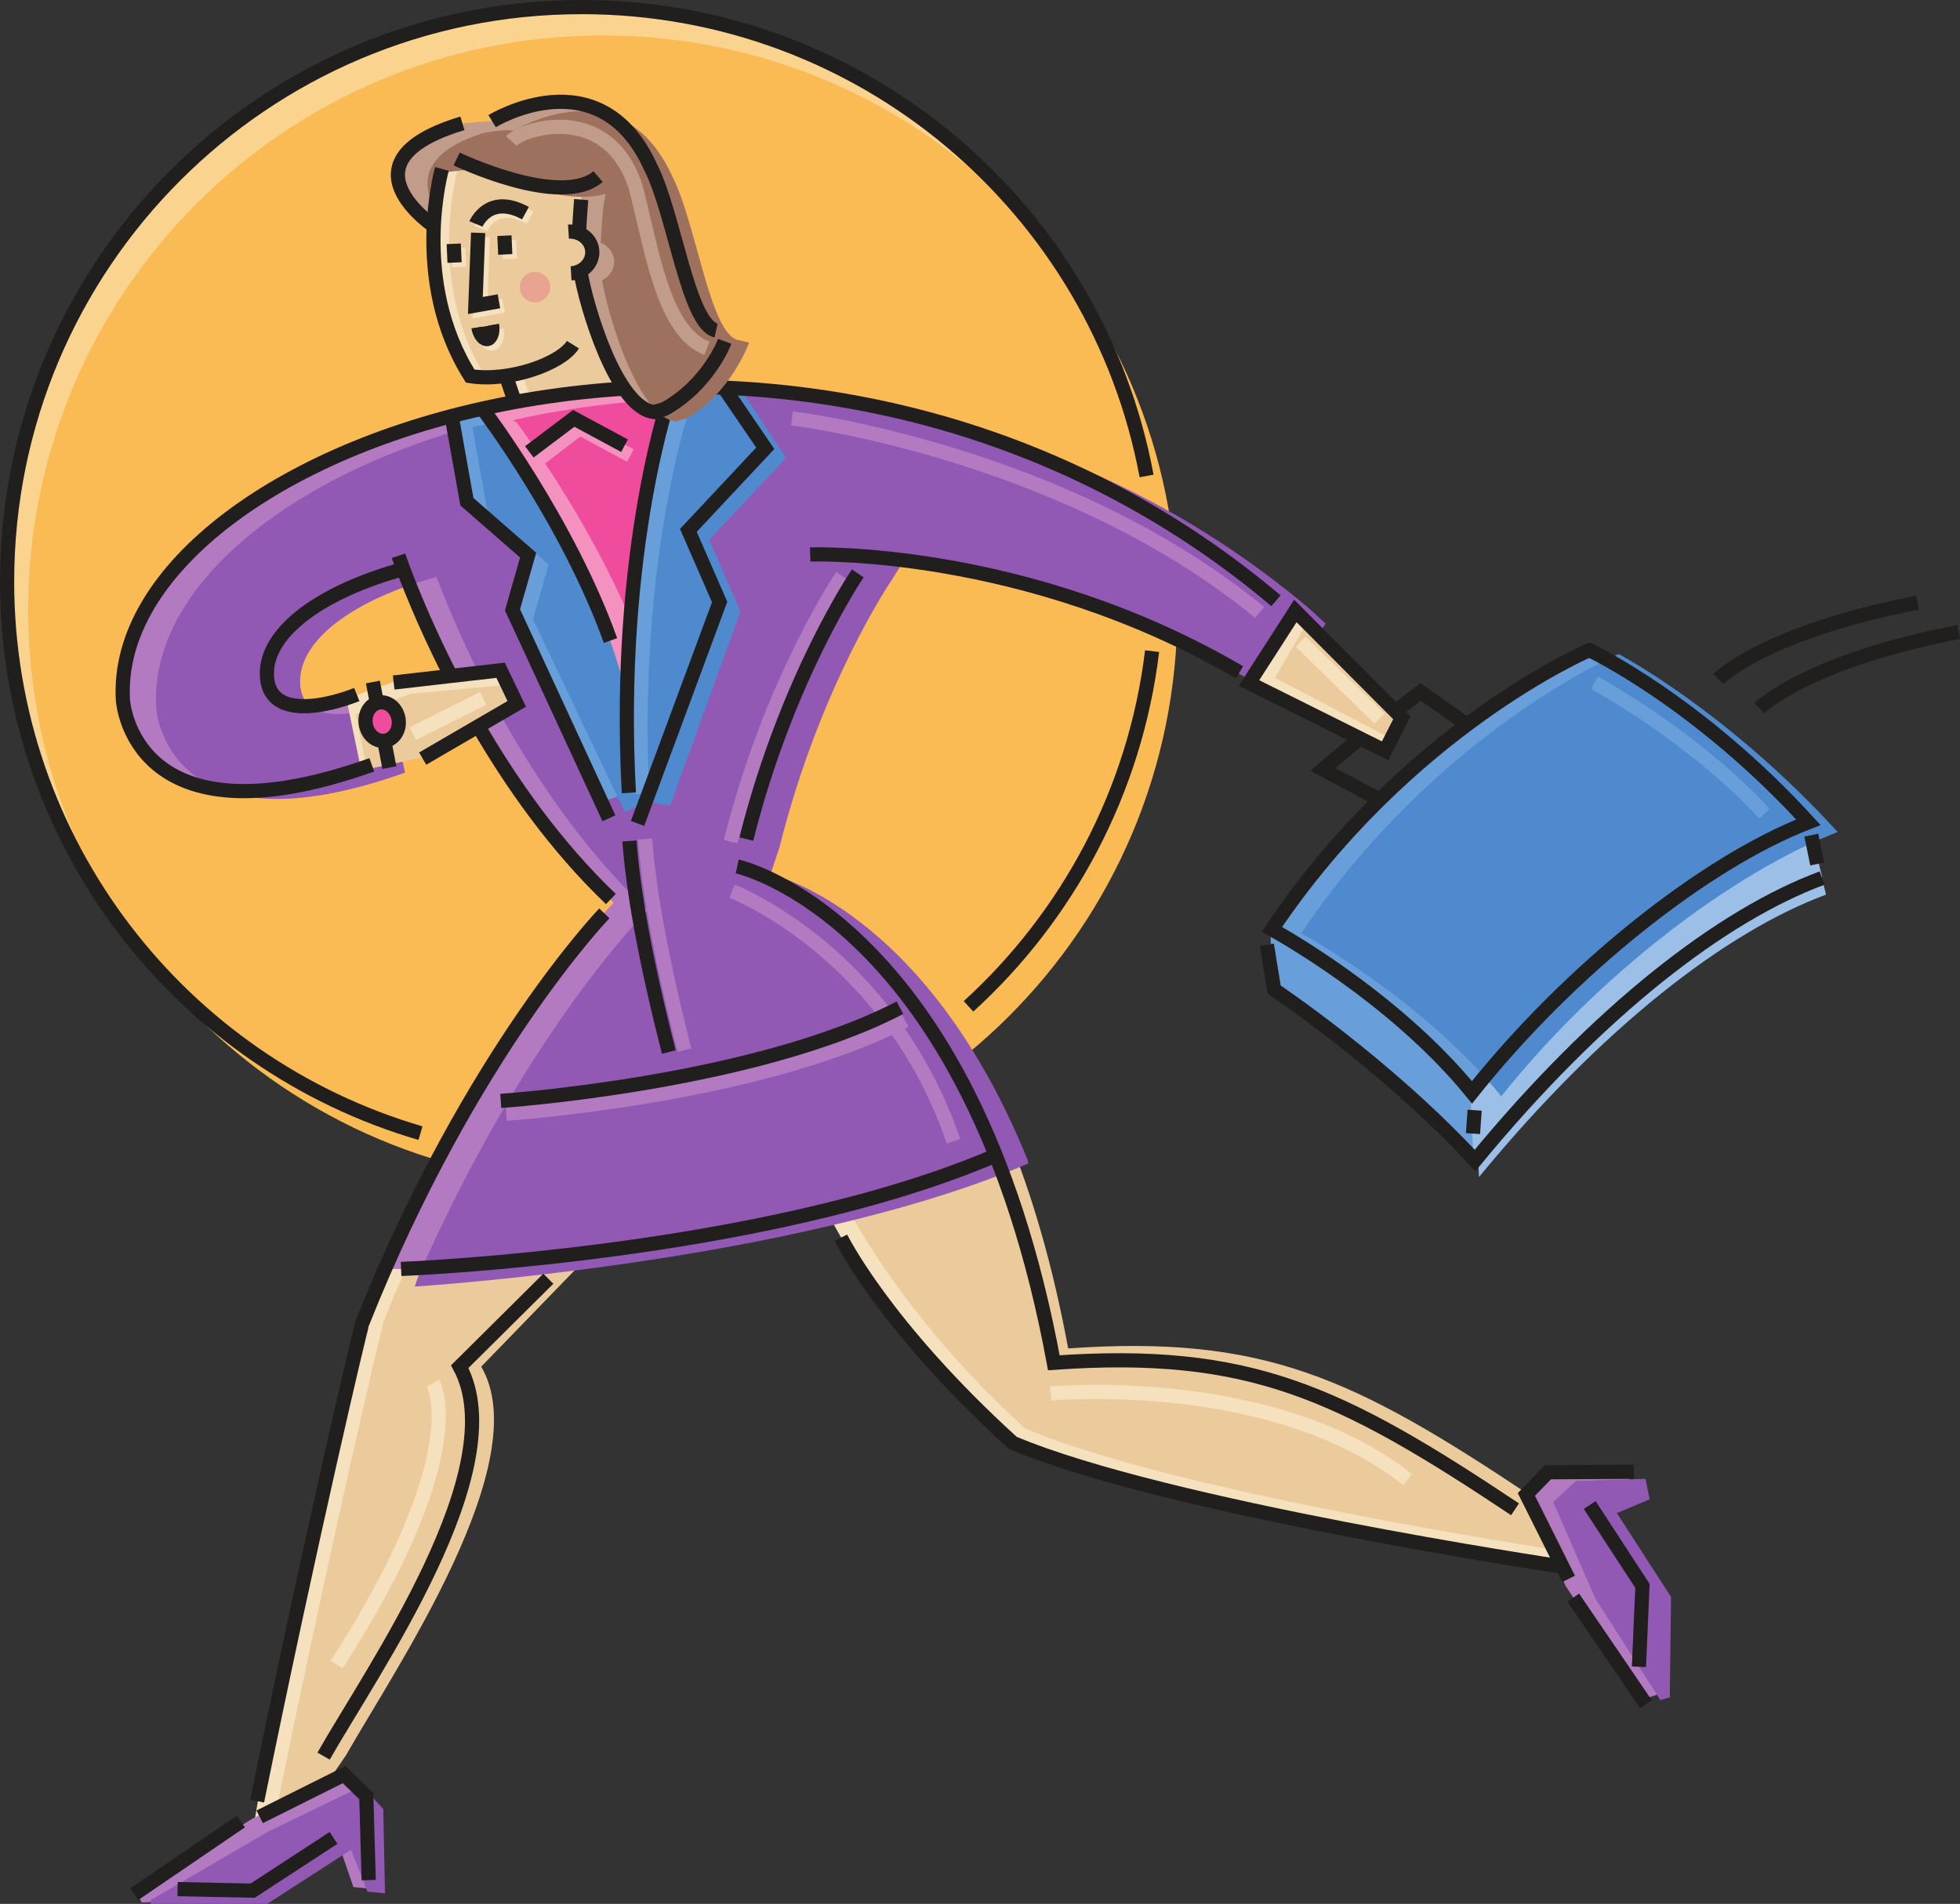 <svg width="722.498" height="701.947" viewBox="0 0 541.873 526.46" xmlns="http://www.w3.org/2000/svg"><rect x="0" y="0" width="541.873" height="526.46" fill="#333333" stroke="none"/><path style="fill:#9cbfe8;fill-opacity:1;fill-rule:nonzero;stroke:none" d="M539.48 432.61c-27.804 10.316-61.988 36.792-95.949 78.093l-.84-18.832c26.938-33.851 64.235-63.543 93.004-74.695l3.785 15.433" transform="translate(-34.645 -185.235)"/><path style="fill:#9cbfe8;fill-opacity:1;fill-rule:nonzero;stroke:none" d="M538.402 427.746c-27.808 10.316-61.992 36.793-96.605 78.422l-.84-18.832c27.59-34.18 64.887-63.871 93.656-75.024l3.79 15.434" transform="translate(-34.645 -185.235)"/><path style="fill:#689ed9;fill-opacity:1;fill-rule:nonzero;stroke:none" d="M442 505.766c-24.66-26.653-55.527-47.239-55.527-47.239l-.633-16.656s33.39 18.059 55.32 45.059l.84 18.836" transform="translate(-34.645 -185.235)"/><path style="fill:#689ed9;fill-opacity:1;fill-rule:nonzero;stroke:none" d="M474.043 365.008s-50.254 21.375-87.766 77.226c0 0 33.391 18.059 55.32 45.059 26.938-33.848 64.235-63.54 93.005-74.691-30.676-33.575-60.559-47.594-60.559-47.594" transform="translate(-34.645 -185.235)"/><path style="fill:#4f8acf;fill-opacity:1;fill-rule:nonzero;stroke:none" d="M482.145 366.086s-50.25 21.375-87.762 77.23c0 0 33.39 18.059 55.32 45.059 26.938-33.852 64.234-61.922 93.004-73.074-30.676-33.574-60.562-49.215-60.562-49.215" transform="translate(-34.645 -185.235)"/><path style="fill:none;stroke:#211e1e;stroke-width:39.204;stroke-linecap:butt;stroke-linejoin:miter;stroke-miterlimit:4;stroke-opacity:1" d="m4106.367 4526.563-102.656-86.446 154.883-82.812" transform="matrix(.1 0 0 -.1 -34.645 656.765)"/><path style="fill:none;stroke:#211e1e;stroke-width:39.204;stroke-linecap:butt;stroke-linejoin:miter;stroke-miterlimit:4;stroke-opacity:1" d="M4740.43 4769.922s-502.54-213.75-877.657-772.266c0 0 333.907-180.586 553.204-450.586 269.375 338.477 642.343 635.39 930.039 746.914-306.758 335.743-605.586 475.938-605.586 475.938zm0 0" transform="matrix(.1 0 0 -.1 -34.645 656.765)"/><path style="fill:none;stroke:#211e1e;stroke-width:39.204;stroke-linecap:butt;stroke-linejoin:miter;stroke-miterlimit:4;stroke-opacity:1" d="m3848.945 3955.273 20.157-124.18s308.671-205.859 555.273-472.382c339.61 413.008 681.445 677.773 959.531 780.977m-960.546-641.875-4.57-64.688m935.312 825.235 16.289-79.805m-1157.735 429.062 61.211 46.836 122.461-86.445" transform="matrix(.1 0 0 -.1 -34.645 656.765)"/><path style="fill:none;stroke:#689ed9;stroke-width:39.204;stroke-linecap:butt;stroke-linejoin:miter;stroke-miterlimit:4;stroke-opacity:1" d="M4754.727 4679.648s270.156-145.859 470.039-361.992" transform="matrix(.1 0 0 -.1 -34.645 656.765)"/><path style="fill:none;stroke:#211e1e;stroke-width:39.204;stroke-linecap:butt;stroke-linejoin:miter;stroke-miterlimit:4;stroke-opacity:1" d="M5096.914 4690.469s129.649 129.648 551.094 210.703m-437.656-291.758s129.687 129.688 551.132 210.703" transform="matrix(.1 0 0 -.1 -34.645 656.765)"/><path style="fill:#fad48f;fill-opacity:1;fill-rule:nonzero;stroke:none" d="M195.46 504.898c87.727 0 158.852-71.12 158.852-158.851 0-87.73-71.125-158.852-158.851-158.852-87.73 0-158.856 71.121-158.856 158.852 0 87.73 71.125 158.851 158.856 158.851" transform="translate(-34.645 -185.235)"/><path style="fill:#faba54;fill-opacity:1;fill-rule:nonzero;stroke:none" d="M201.293 512.734c87.73 0 158.852-71.125 158.852-158.851 0-87.73-71.122-158.856-158.852-158.856S42.441 266.152 42.441 353.883c0 87.726 71.122 158.851 158.852 158.851" transform="translate(-34.645 -185.235)"/><path style="fill:none;stroke:#211e1e;stroke-width:39.204;stroke-linecap:butt;stroke-linejoin:miter;stroke-miterlimit:4;stroke-opacity:1" d="M3516.328 5251.523c-137.07 737.852-784.18 1296.524-1561.719 1296.524-877.304 0-1588.554-711.211-1588.554-1588.516 0-722.617 482.5-1332.539 1142.89-1525.156m1515.118 350.585c274.296 249.884 460.742 594.571 507.539 982.267" transform="matrix(.1 0 0 -.1 -34.645 656.765)"/><path style="fill:#f5e1bd;fill-opacity:1;fill-rule:nonzero;stroke:none" d="m115.371 684.7-10.535 5.132 1.078-6.39c14.64-71.864 28.809-132 29.188-132.477 2.109-5.29 3.718-9.047 5.886-13.973l1.219-1.969 4.106.508-.598 1.309 46.648-4.387-30.437 31.402c15.398 26.204-23.863 83.657-37.371 107.426L115.37 684.7m193.759-181.415c6.512 16.05 12.25 35.313 16.504 58.41 54.027-3.785 78.883 8.106 127.508 40.52l5.355 2.726 7.793 13.664-6.125-1.261s-104.273-15.668-146.418-33.496c-35.66-32.418-50.246-63.215-50.246-63.215s30.078-7.051 45.563-16.93l.066-.418" transform="translate(-34.645 -185.235)"/><path style="fill:#ebca9c;fill-opacity:1;fill-rule:nonzero;stroke:none" d="m121.133 683.98-10.535 5.133 1.082-6.394c14.636-71.86 28.804-131.996 29.183-132.477 2.114-5.289 3.719-9.047 5.887-13.969l4.73-.152 46.649-4.387-30.442 31.403c15.399 26.203-23.863 83.652-37.37 107.426l-9.184 13.417M313.45 499.684c6.515 16.05 12.25 35.312 16.503 58.41 54.031-3.782 78.883 8.101 127.512 40.52l5.351 2.726 7.793 13.664-6.12-1.262S360.21 598.074 318.07 580.246c-35.66-32.418-50.25-63.215-50.25-63.215s30.082-7.05 45.567-16.93l.062-.417" transform="translate(-34.645 -185.235)"/><path style="fill:#f5e1bd;fill-opacity:1;fill-rule:nonzero;stroke:none" d="m208.508 290.21-3-14.901-33 7.578 4.8 11.664 31.2-4.34" transform="translate(-34.645 -185.235)"/><path style="fill:#ebca9c;fill-opacity:1;fill-rule:nonzero;stroke:none" d="m211.93 291.023-2.282-15.625-32.996 7.579 4.618 11.843 30.66-3.797" transform="translate(-34.645 -185.235)"/><path style="fill:#b37ac2;fill-opacity:1;fill-rule:nonzero;stroke:none" d="M146.246 343.355c5.356 14.13 24.11 58.98 57.102 90.47l.898 1.081-2.7 2.883s-32.183 33.367-60.671 98.34l4.48-.008s99.954-3.781 164.25-31.336l-.296-1.14c-28.223-69.551-71.024-78.825-71.024-78.825l2.524-7.562c11.164-44.664 30.796-73.48 30.796-73.48l2.875-4.622c21.637 1.758 62.172 8.285 102.66 31.996l3.165 1.598 11.472-17.227-4.55-4.18c-131.473-110.94-323.274-45.511-318.77 27.552 0 0 2.52 41.425 68.797 17.832l-4.145-19.45c-8.136 3.243-25.062 7.336-24.859-6.03.172-11.466 14.883-22.352 37.668-28.653l.328.761" transform="translate(-34.645 -185.235)"/><path style="fill:#9159b3;fill-opacity:1;fill-rule:nonzero;stroke:none" d="M155.61 345.516c5.355 14.129 24.113 58.98 57.1 90.472l.903 1.078-2.703 2.883s-32.18 33.371-60.672 98.34l-.922 2.695s105.36-6.484 169.653-34.039l-.293-1.136c-28.223-69.551-71.024-78.829-71.024-78.829l2.52-7.562c11.168-44.664 30.797-73.48 30.797-73.48l2.879-4.622c21.636 1.758 61.09 11.168 101.578 34.88l4.242-1.286 11.477-17.226-4.555-4.18C265.12 242.562 73.316 307.992 77.82 381.059c0 0 2.52 41.421 68.797 17.828l-4.14-19.45c-8.137 3.243-25.063 7.336-24.864-6.03.176-11.466 14.883-22.352 37.668-28.653l.328.762" transform="translate(-34.645 -185.235)"/><path style="fill:#689ed9;fill-opacity:1;fill-rule:nonzero;stroke:none" d="m159.313 300.645 4.144 23.234 16.93 14.766-4.325 15.128 25.305 53.172 6.871-2.55c-.5-9.204-.648-17.957-.531-26.22l-.129-.987c-8.644-37.82-39.441-78.524-39.441-78.524" transform="translate(-34.645 -185.235)"/><path style="fill:#4f8acf;fill-opacity:1;fill-rule:nonzero;stroke:none" d="m165.258 303.348 4.14 23.23 16.93 14.77-4.324 15.129 25.305 53.171 6.875-2.554a378.175 378.175 0 0 1-.532-26.215l-.129-.992c-8.644-37.82-39.441-78.524-39.441-78.524" transform="translate(-34.645 -185.235)"/><path style="fill:#f591bf;fill-opacity:1;fill-rule:nonzero;stroke:none" d="M167.258 298.176c16.707-3.754 34.77-5.914 53.558-6.07l-.628 1.156s-11.442 32.207-12.29 84.375l-.14-.27c-8.645-37.82-39.442-78.523-39.442-78.523l-1.058-.668" transform="translate(-34.645 -185.235)"/><path style="fill:#f04c9e;fill-opacity:1;fill-rule:nonzero;stroke:none" d="M176.441 301.418c16.711-3.754 34.774-5.914 53.563-6.074l-.633 1.16s-11.441 32.207-12.285 84.375l-.14-.274c-8.645-37.82-39.442-78.52-39.442-78.52l-1.063-.667" transform="translate(-34.645 -185.235)"/><path style="fill:#fff;fill-opacity:1;fill-rule:nonzero;stroke:none" d="m392.77 354.172-12.825 19.93 37.614 18.757 4.648-9.136-29.437-29.551" transform="translate(-34.645 -185.235)"/><path style="fill:#f5e1bd;fill-opacity:1;fill-rule:nonzero;stroke:none" d="m392.77 355.254-12.825 19.926 37.614 18.757 4.648-9.132-29.437-29.551" transform="translate(-34.645 -185.235)"/><path style="fill:#ebca9c;fill-opacity:1;fill-rule:nonzero;stroke:none" d="m396.543 356.488-9.395 16.172 32.223 16.88 3.18-5.462-26.008-27.59" transform="translate(-34.645 -185.235)"/><path style="fill:#f5e1bd;fill-opacity:1;fill-rule:nonzero;stroke:none" d="m176.871 379.438-3.96-9.004-28.095 2.878-14.41 5.133 3.965 19.09 18.367-3.691 24.133-14.406" transform="translate(-34.645 -185.235)"/><path style="fill:#ebca9c;fill-opacity:1;fill-rule:nonzero;stroke:none" d="m177.414 379.438-2.344-4.864-27.011 2.524-15.086 5.672 3.152 15.171 16.613-3.554 24.676-14.95" transform="translate(-34.645 -185.235)"/><path style="fill:#b37ac2;fill-opacity:1;fill-rule:nonzero;stroke:none" d="m485.434 590.637-23.34.484-6.324 5.836 11.671 26.746 20.91 31.606 5.672-1.899-5.671-30.195-15.075-23.34-.324.324 11.992-4.699.489-4.863" transform="translate(-34.645 -185.235)"/><path style="fill:#9159b3;fill-opacity:1;fill-rule:nonzero;stroke:none" d="m489.574 594.148-19.199.575-6.32 5.836 11.672 26.746 17.945 28.03 2.601-.745.36-27.774-15.074-23.34-.325.325 9.477-3.98-1.137-5.673" transform="translate(-34.645 -185.235)"/><path style="fill:#b37ac2;fill-opacity:1;fill-rule:nonzero;stroke:none" d="m137.215 707.52-.754-25.774-5.836-6.32-26.098 12.64-32.254 19.938 1.508 3.308 29.504-1.417 24.422-16.965-.324-.325 4.969 14.426 4.863.489" transform="translate(-34.645 -185.235)"/><path style="fill:#9159b3;fill-opacity:1;fill-rule:nonzero;stroke:none" d="m141.09 708.777-.488-23.34-5.836-6.32-26.094 12.645-32.453 18.926.195 1.007h32.094l23.34-15.074-.325-.324 4.704 11.996 4.863.484" transform="translate(-34.645 -185.235)"/><path style="fill:none;stroke:#211e1e;stroke-width:39.204;stroke-linecap:butt;stroke-linejoin:miter;stroke-miterlimit:4;stroke-opacity:1" d="M1668.008 4560.898c92.5-159.257 214.648-333.476 367.265-479.14m-587.109 949.102s46.758-139.883 142.07-327.032m2337.461 174.453-128.242-199.297 376.133-187.578 46.484 91.367zM2017.266 4042.11s-370.274-383.907-668.047-1129.962c-3.828-4.765-145.469-606.132-291.875-1324.765m183.711 124.297c135.078 237.734 527.656 796.015 376.406 1076.953l244.922 243.164" transform="matrix(.1 0 0 -.1 -34.645 656.765)"/><path style="fill:none;stroke:#211e1e;stroke-width:39.204;stroke-linecap:butt;stroke-linejoin:miter;stroke-miterlimit:4;stroke-opacity:1" d="M1455.352 3058.79s999.53 37.812 1642.5 313.358m-426.836-226.914s118.867-243.125 475.468-567.304c421.407-178.282 1507.383-340.39 1507.383-340.39" transform="matrix(.1 0 0 -.1 -34.645 656.765)"/><path style="fill:none;stroke:#b37ac2;stroke-width:39.204;stroke-linecap:butt;stroke-linejoin:miter;stroke-miterlimit:4;stroke-opacity:1" d="M2129.844 4247.656c11.015-144.453 44.375-330.742 108.945-583.75" transform="matrix(.1 0 0 -.1 -34.645 656.765)"/><path style="fill:none;stroke:#211e1e;stroke-width:39.204;stroke-linecap:butt;stroke-linejoin:miter;stroke-miterlimit:4;stroke-opacity:1" d="m4683.047 2201.875-116.68 233.438 59.61 61.367 237.539 1.289" transform="matrix(.1 0 0 -.1 -34.645 656.765)"/><path style="fill:none;stroke:#211e1e;stroke-width:39.204;stroke-linecap:butt;stroke-linejoin:miter;stroke-miterlimit:4;stroke-opacity:1" d="m4741.406 2406.133 145.86-223.711-9.727-223.633m-181.523 191.251 200.976-295m-3212.89 3577.42s232.5-307.304 350.156-635.976m-438.398 616.172 41.406-232.343 169.296-147.657-43.242-151.289 266.563-576.289m-696.993 342.149c-81.367-32.422-250.585-73.36-248.593 60.312 1.758 115.664 151.484 225.43 382.773 288.203m-402.695-3451.836 233.398 116.719 61.368-59.648 6.718-232.11" transform="matrix(.1 0 0 -.1 -34.645 656.765)"/><path style="fill:none;stroke:#211e1e;stroke-width:39.204;stroke-linecap:butt;stroke-linejoin:miter;stroke-miterlimit:4;stroke-opacity:1" d="m1268.594 1485.547-223.672-145.86-207.461 4.297m175.039 186.954-295-200.977M1515 4470l260 151.29-44.531 93.046-295.625-33.906m-57.5 1.367 45.625-236.64" transform="matrix(.1 0 0 -.1 -34.645 656.765)"/><path style="fill:none;stroke:#b37ac2;stroke-width:39.204;stroke-linecap:butt;stroke-linejoin:miter;stroke-miterlimit:4;stroke-opacity:1" d="M2674.61 4975.04s-196.29-288.165-307.97-734.806" transform="matrix(.1 0 0 -.1 -34.645 656.765)"/><path style="fill:none;stroke:#211e1e;stroke-width:39.204;stroke-linecap:butt;stroke-linejoin:miter;stroke-miterlimit:4;stroke-opacity:1" d="M2384.648 4171.797s648.36-140.469 875.274-1372.344c540.273 37.813 788.828-81.055 1275.078-405.234" transform="matrix(.1 0 0 -.1 -34.645 656.765)"/><path style="fill:#f04c9e;fill-opacity:1;fill-rule:nonzero;stroke:none" d="M141.117 390.059c2.504-.387 4.168-3.067 3.719-5.985-.453-2.918-2.844-4.972-5.348-4.59-2.504.387-4.168 3.067-3.715 5.989.45 2.918 2.844 4.972 5.344 4.586" transform="translate(-34.645 -185.235)"/><path style="fill:none;stroke:#211e1e;stroke-width:39.204;stroke-linecap:butt;stroke-linejoin:miter;stroke-miterlimit:4;stroke-opacity:1" d="M1411.172 4519.414c25.039 3.867 41.68 30.664 37.187 59.844-4.53 29.18-28.437 49.726-53.476 45.898-25.04-3.867-41.68-30.664-37.149-59.883 4.493-29.18 28.438-49.726 53.438-45.859zm334.141 1008.476 21.601-63.007" transform="matrix(.1 0 0 -.1 -34.645 656.765)"/><path style="fill:#689ed9;fill-opacity:1;fill-rule:nonzero;stroke:none" d="M232.918 292.105a264.82 264.82 0 0 0-11.383-.187l-1.437 1.16s-15.457 43.52-11.77 111.313l5.645.89 19.449-53.668-8.645-19.812 21.254-22.692-11.168-16.39-1.945-.614" transform="translate(-34.645 -185.235)"/><path style="fill:#4f8acf;fill-opacity:1;fill-rule:nonzero;stroke:none" d="M237.512 293.184c-3.82-.145-6.266 1.418-10.032 1.437l-1.44 1.16s-15.458 43.516-11.767 111.313l5.641.886 19.453-53.667-8.644-19.81 21.25-22.69-11.977-18.012-2.484-.617" transform="translate(-34.645 -185.235)"/><path style="fill:none;stroke:#211e1e;stroke-width:39.204;stroke-linecap:butt;stroke-linejoin:miter;stroke-miterlimit:4;stroke-opacity:1" d="m2350.43 5491.875 111.68-163.867-212.5-226.914 86.406-198.125-226.914-612.305m93.671 1197.617s-154.57-435.156-117.695-1113.086" transform="matrix(.1 0 0 -.1 -34.645 656.765)"/><path style="fill:none;stroke:#211e1e;stroke-width:39.204;stroke-linecap:butt;stroke-linejoin:miter;stroke-miterlimit:4;stroke-opacity:1" d="M3874.063 4906.563c-1315.157 1109.804-3232.266 447.5-3187.696-275.508 0 0 25.195-414.258 687.969-178.32" transform="matrix(.1 0 0 -.1 -34.645 656.765)"/><path style="fill:#f5e1bd;fill-opacity:1;fill-rule:nonzero;stroke:none" d="M156.824 232.313s-8.844 30.875 7.817 57.28c10.836 1.7 25.105-3.413 28.402-8.695l5.039-8.125c-1.969-5.89-2.465-8.968-3.004-12.293l.45-.226c1.831-1.11 2.992-3.07 2.855-5.23-.145-2.32-1.746-4.227-3.93-5.012l.29-.485c.194-3.949.855-12.789.855-12.789l-.325.047c-12.464 3.278-34.386-7.238-34.386-7.238l-4.063 2.766" transform="translate(-34.645 -185.235)"/><path style="fill:#ebca9c;fill-opacity:1;fill-rule:nonzero;stroke:none" d="M161.145 232.313s-8.844 30.875 7.816 57.28c10.836 1.7 26.906-6.745 29.668-13.105l3.777-3.715c-1.972-5.89-2.469-8.968-3.004-12.293l.45-.226c1.832-1.11 2.992-3.07 2.855-5.23-.148-2.32-1.746-4.227-3.93-5.012l.29-.485c.195-3.949.851-12.789.851-12.789l-.324.047c-12.465 3.278-37.625-7.238-37.625-7.238l-.824 2.766" transform="translate(-34.645 -185.235)"/><path style="fill:#c29c8a;fill-opacity:1;fill-rule:nonzero;stroke:none" d="M157.453 232.07s-1.86 6.496-2.265 16.075l-.844-.555c-4.145-3.004-23.192-18.707 8.144-28.25 5.223-.45 8.215-.602 8.215-.602s29.777-18.312 43.82 12.746c6.59 12.895 10.344 43.395 18.086 45.145l2.399 2.992s-4.38 11.86-16.625 18.703l-2.906.84c-10.465-1.121-18.844-29.426-20.399-39.043l.227-.098c1.96-1.082 3.218-3.117 3.078-5.363-.14-2.246-1.645-4.101-3.719-4.93l.078-.566c.195-3.945.582-8.734.582-8.734l.68-4.215c-12.317 3.91-35.117-7.031-35.117-7.031l-3.434 2.886" transform="translate(-34.645 -185.235)"/><path style="fill:#9e705e;fill-opacity:1;fill-rule:nonzero;stroke:none" d="M157.664 232.89s-1.453 1.528-1.86 11.106c0 0-12.171-14.465 12.716-22.047 6.304-1.125 8.218-.597 8.218-.597s29.774-18.317 43.82 12.742c6.59 12.894 10.344 43.398 18.087 45.144l3.117.742s-5.102 14.114-17.348 20.958l-2.902.84c-10.465-1.122-18.844-29.426-20.399-39.048l.227-.097c1.957-1.078 3.219-3.114 3.078-5.36-.14-2.246-1.645-4.105-3.723-4.93l.082-.566c.196-3.945.582-8.738.582-8.738l.68-4.215c-12.316 3.914-35.117-7.027-35.117-7.027l-9.258 1.094" transform="translate(-34.645 -185.235)"/><path style="fill:none;stroke:#211e1e;stroke-width:39.204;stroke-linecap:butt;stroke-linejoin:miter;stroke-miterlimit:4;stroke-opacity:1" d="M1568.242 6100.508s-88.437-308.79 78.164-572.852c108.36-16.992 251.055 34.18 284.024 86.953" transform="matrix(.1 0 0 -.1 -34.645 656.765)"/><path style="fill:none;stroke:#f5e1bd;stroke-width:29.403;stroke-linecap:butt;stroke-linejoin:miter;stroke-miterlimit:4;stroke-opacity:1" d="M1677.07 5649.531c3.75-22.46 17.422-38.906 30.547-36.718 13.125 2.226 20.703 22.226 16.914 44.687" transform="matrix(.1 0 0 -.1 -34.645 656.765)"/><path style="fill:none;stroke:#f5e1bd;stroke-width:39.204;stroke-linecap:butt;stroke-linejoin:miter;stroke-miterlimit:4;stroke-opacity:1" d="m1738.79 5722.227-65.196-11.68 7.578 200.976m-5.938 24.532s35.313 85.156 136.758 29.804m-58.125-62.226 2.305-51.797m-142.462 29.297 2.345-51.797" transform="matrix(.1 0 0 -.1 -34.645 656.765)"/><path style="fill:none;stroke:#211e1e;stroke-width:39.204;stroke-linecap:butt;stroke-linejoin:miter;stroke-miterlimit:4;stroke-opacity:1" d="m1600.86 5893.477 2.304-51.797m59.18 106.718s35.312 85.157 136.797 29.805m-73.243-243.672-65.195-11.64 7.578 200.976m72.735-7.89 2.304-51.836" transform="matrix(.1 0 0 -.1 -34.645 656.765)"/><path style="fill:none;stroke:#211e1e;stroke-width:29.403;stroke-linecap:butt;stroke-linejoin:miter;stroke-miterlimit:4;stroke-opacity:1" d="M1711.68 5669.805c3.75-22.461-3.828-42.461-16.953-44.649-13.086-2.187-26.758 14.258-30.508 36.719" transform="matrix(.1 0 0 -.1 -34.645 656.765)"/><path style="fill:none;stroke:#211e1e;stroke-width:39.204;stroke-linecap:butt;stroke-linejoin:miter;stroke-miterlimit:4;stroke-opacity:1" d="M1608.867 6128.164s287.188-137.851 391.055-48.789m-46.68-63.672s-3.867-47.89-5.82-87.344m-396.797 10.704s-277.852 181.835 74.258 287.539m725.195-602.812s-43.789-118.595-166.25-187.032l-29.062-8.399c-104.649 11.211-188.438 294.258-203.985 390.43" transform="matrix(.1 0 0 -.1 -34.645 656.765)"/><path style="fill:none;stroke:#211e1e;stroke-width:39.204;stroke-linecap:butt;stroke-linejoin:miter;stroke-miterlimit:4;stroke-opacity:1" d="M1925.313 5811.797c34.335 2.148 60.546 29.726 58.515 61.601-1.992 31.836-31.445 55.938-65.742 53.79m-211.055 305.429s297.774 183.125 438.203-127.46c65.899-128.946 103.438-433.946 180.86-451.446" transform="matrix(.1 0 0 -.1 -34.645 656.765)"/><path style="fill:none;stroke:#c29c8a;stroke-width:39.204;stroke-linecap:butt;stroke-linejoin:miter;stroke-miterlimit:4;stroke-opacity:1" d="M1760.195 6177.656c32.383 36.016 267.813 108.711 343.633-127.422 44.727-170.156 74.61-397.93 197.07-446.015" transform="matrix(.1 0 0 -.1 -34.645 656.765)"/><path style="fill:#e8a391;fill-opacity:1;fill-rule:nonzero;stroke:none" d="M182.547 268.828c2.32 0 4.2-1.883 4.2-4.203a4.201 4.201 0 1 0-8.403 0 4.204 4.204 0 0 0 4.203 4.203" transform="translate(-34.645 -185.235)"/><path style="fill:none;stroke:#b37ac2;stroke-width:39.204;stroke-linecap:butt;stroke-linejoin:miter;stroke-miterlimit:4;stroke-opacity:1" d="M2535.938 5410.86s749.218-90.079 1293.085-536.72m-1458.789-770.78s432.227-165.704 612.344-691.563" transform="matrix(.1 0 0 -.1 -34.645 656.765)"/><path style="fill:none;stroke:#b37ac2;stroke-width:39.204;stroke-linecap:butt;stroke-linejoin:miter;stroke-miterlimit:4;stroke-opacity:1" d="M1746.29 3488.086s697.5 46.992 1102.694 257.695" transform="matrix(.1 0 0 -.1 -34.645 656.765)"/><path style="fill:none;stroke:#f5e1bd;stroke-width:39.204;stroke-linecap:butt;stroke-linejoin:miter;stroke-miterlimit:4;stroke-opacity:1" d="m3942.5 4793.125 217.89-212.5m-2672.617-41.445 194.493 97.265" transform="matrix(.1 0 0 -.1 -34.645 656.765)"/><path style="fill:none;stroke:#f591bf;stroke-width:39.204;stroke-linecap:butt;stroke-linejoin:miter;stroke-miterlimit:4;stroke-opacity:1" d="m1840.781 5300.977 108.047 82.851 140.469-75.625" transform="matrix(.1 0 0 -.1 -34.645 656.765)"/><path style="fill:#211e1e;fill-opacity:1;fill-rule:nonzero;stroke:none" d="m165.39 276.04 7.094-1.216-2.77 4.793" transform="translate(-34.645 -185.235)"/><path style="fill:none;stroke:#211e1e;stroke-width:39.204;stroke-linecap:butt;stroke-linejoin:miter;stroke-miterlimit:4;stroke-opacity:1" d="M1730.898 3523.438s698.32 46.992 1103.516 257.695m-747.774 461.094c10.977-144.414 44.376-330.743 108.907-583.711m522.305 1323.711s-196.329-288.164-307.97-734.805m176.485 787.031s593.906 21.25 1186.836-325.976m-1963.359 609.726 122.773 92.656 140.469-75.664" transform="matrix(.1 0 0 -.1 -34.645 656.765)"/><path style="fill:none;stroke:#f5e1bd;stroke-width:39.204;stroke-linecap:butt;stroke-linejoin:miter;stroke-miterlimit:4;stroke-opacity:1" d="M1543.75 2743.164s111.64-192.695-266.523-778.008m1973.828 749.18s612.343 57.656 986.953-237.734" transform="matrix(.1 0 0 -.1 -34.645 656.765)"/></svg>

